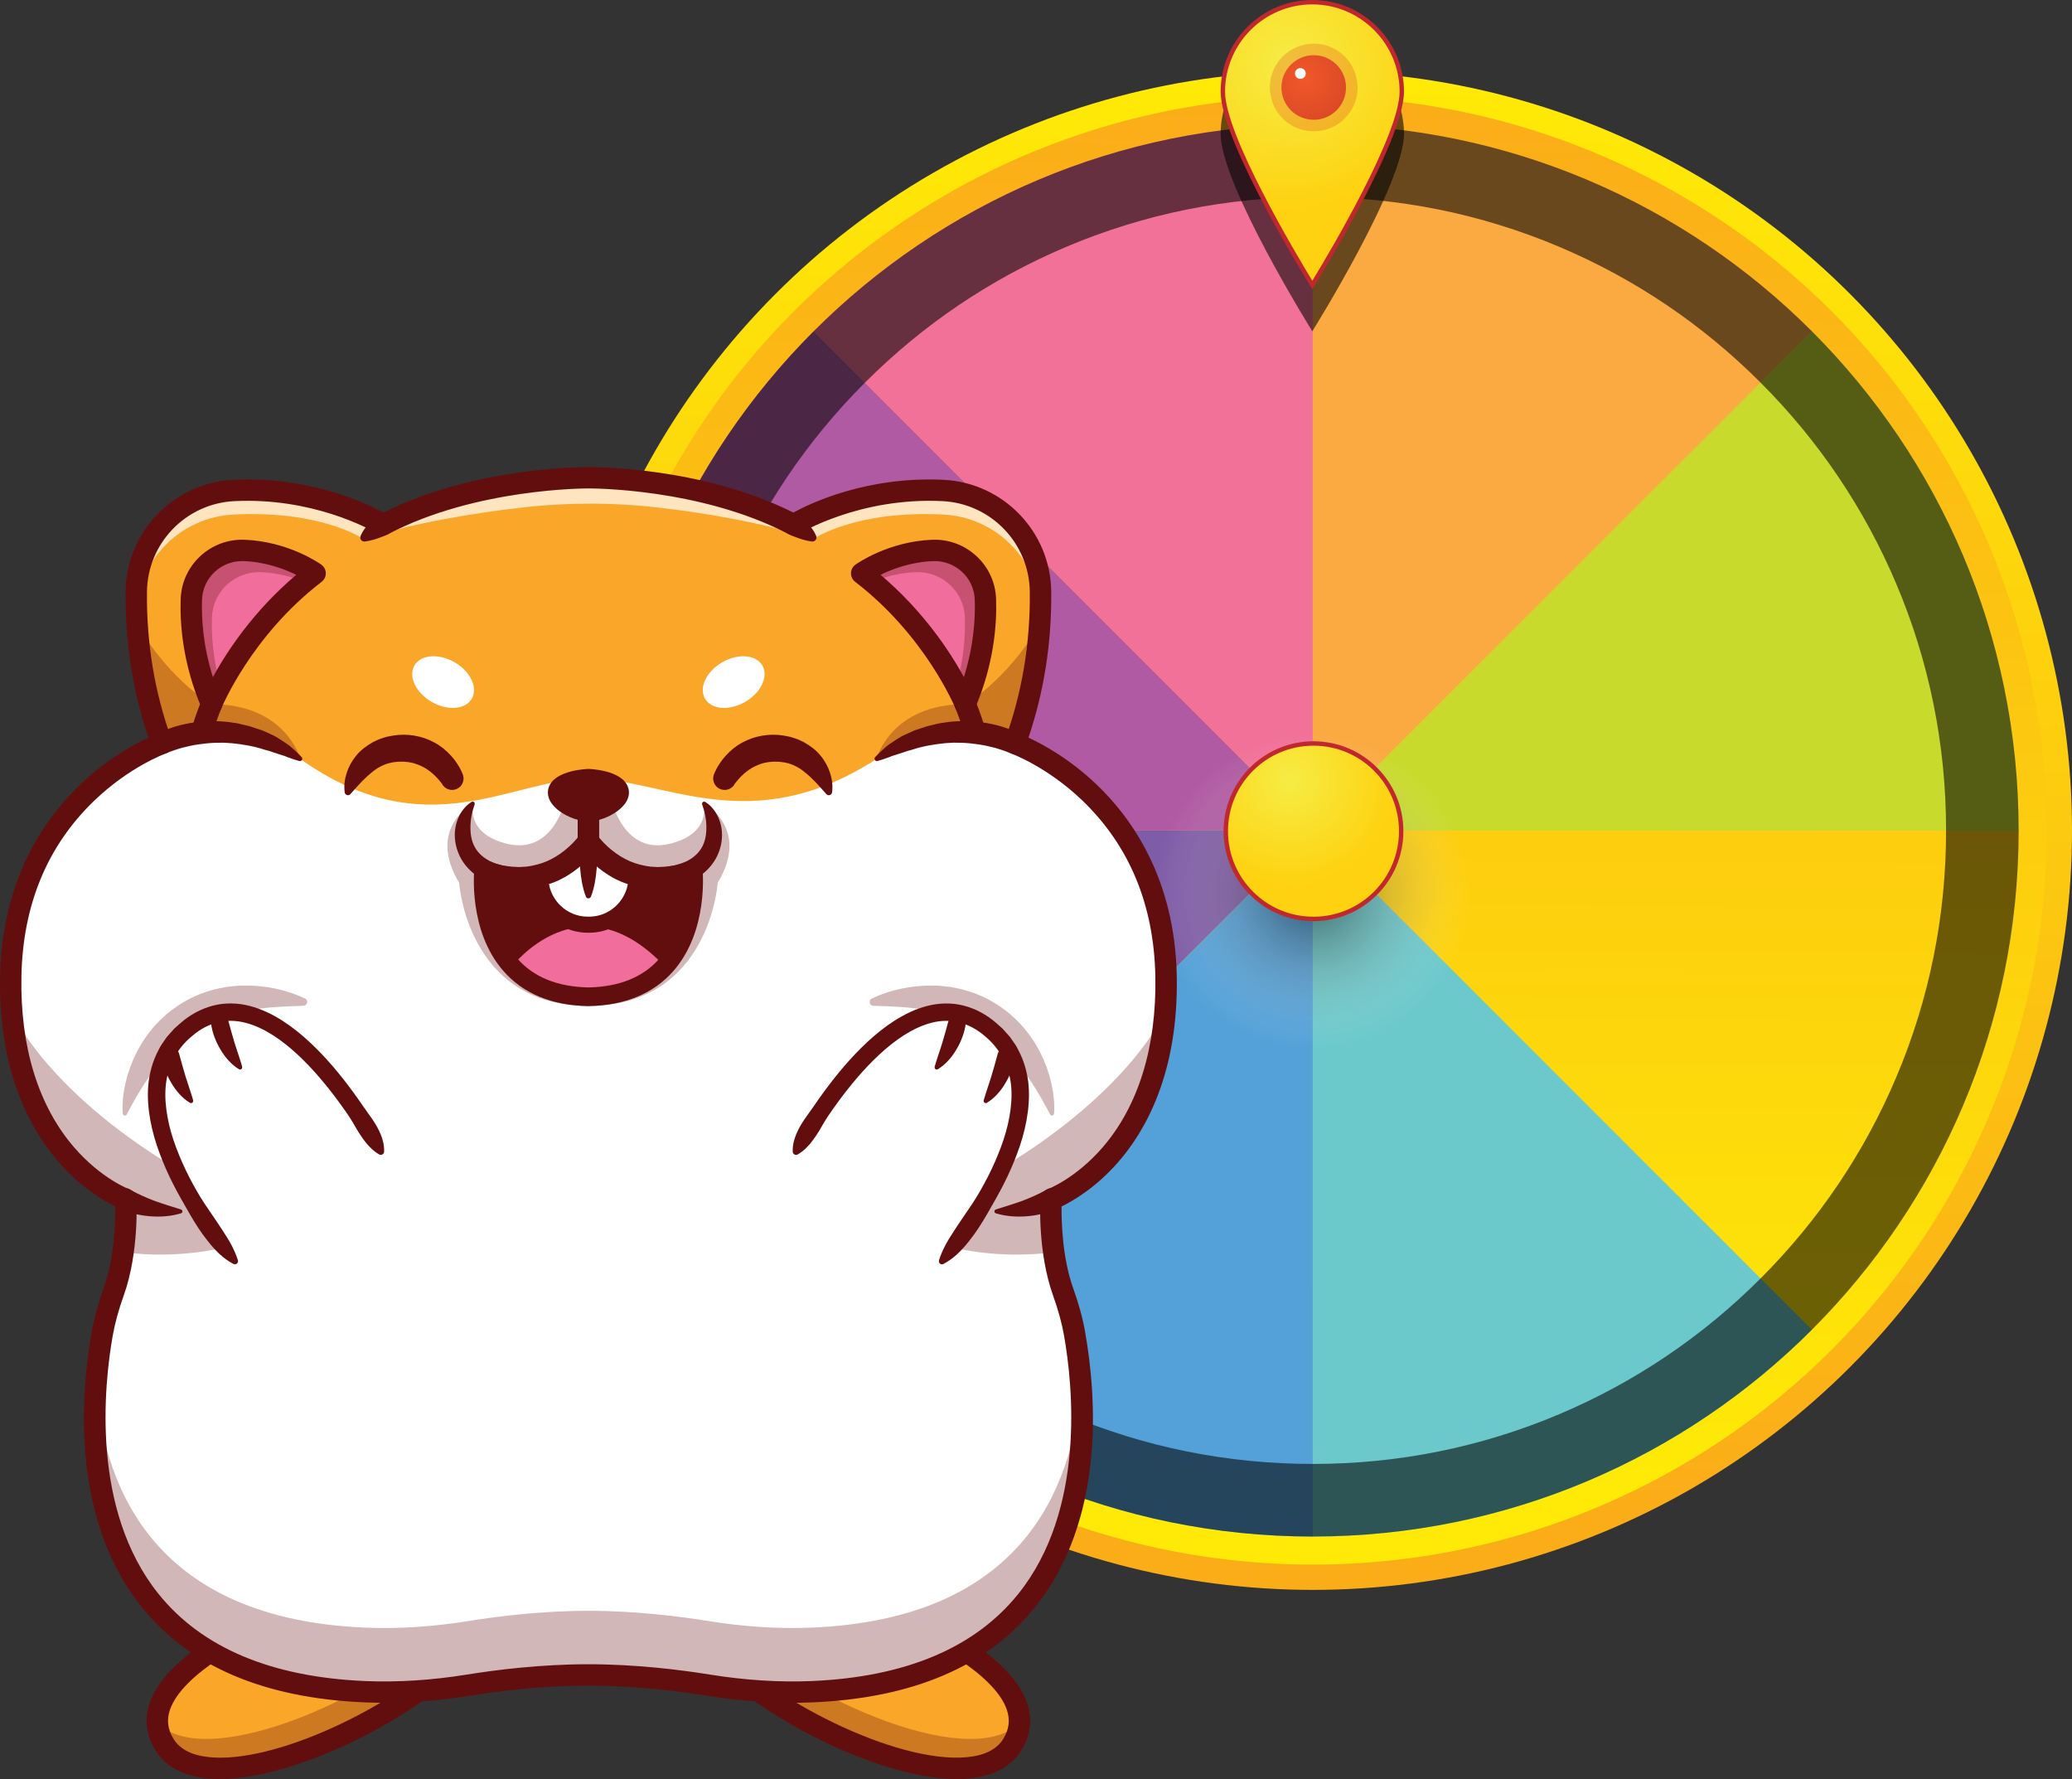<svg xmlns="http://www.w3.org/2000/svg" xmlns:xlink="http://www.w3.org/1999/xlink" viewBox="0 0 942.2 808.78"><rect x="0" y="0" width="942.2" height="808.78" fill="#333333" stroke="none"/><defs><linearGradient id="linear-gradient" x1="598.98" y1="37.45" x2="595.15" y2="681.97" gradientUnits="userSpaceOnUse"><stop offset="0" stop-color="#feea06"></stop><stop offset="1" stop-color="#fbad18"></stop></linearGradient><linearGradient id="linear-gradient-2" x1="598.91" y1="48.76" x2="595.21" y2="671.84" gradientUnits="userSpaceOnUse"><stop offset="0" stop-color="#fbad18"></stop><stop offset="1" stop-color="#feea06"></stop></linearGradient><radialGradient id="radial-gradient" cx="585.54" cy="28.46" fx="585.54" fy="28.46" r="66.97" gradientUnits="userSpaceOnUse"><stop offset="0" stop-color="#f6ec44"></stop><stop offset="1" stop-color="#fed210"></stop></radialGradient><radialGradient id="radial-gradient-2" cx="593.29" cy="35.84" fx="593.29" fy="35.84" r="23.77" gradientUnits="userSpaceOnUse"><stop offset="0" stop-color="#f15828"></stop><stop offset="1" stop-color="#d74726"></stop></radialGradient><radialGradient id="radial-gradient-3" cx="596.72" cy="405.58" fx="596.72" fy="405.58" r="71.62" gradientUnits="userSpaceOnUse"><stop offset="0" stop-color="#010101"></stop><stop offset="1" stop-color="#fff" stop-opacity="0"></stop></radialGradient><radialGradient id="radial-gradient-4" cx="586.29" cy="355.04" fx="586.29" fy="355.04" r="47.6" xlink:href="#radial-gradient"></radialGradient></defs><g style="isolation: isolate;"><g id="Layer_1"><g><path d="M917.94,377.58c0,88.63-35.93,168.88-94.01,226.97l-226.97-226.97h320.98Z" style="fill: #81c341;"></path><g><circle cx="596.96" cy="377.57" r="345.24" style="fill: url(#linear-gradient);"></circle><circle cx="596.96" cy="377.57" r="333.75" style="fill: url(#linear-gradient-2);"></circle><path d="M596.96,377.58h-320.98c0-88.62,35.93-168.87,94.01-226.97l226.97,226.97Z" style="fill: #b05aa3;"></path><path d="M596.96,56.58v320.99l-226.97-226.97c58.07-58.1,138.32-94.03,226.97-94.03Z" style="fill: #f17199;"></path><path d="M823.93,150.61l-226.97,226.97V56.58c88.64,0,168.9,35.93,226.97,94.03Z" style="fill: #fbaa42;"></path><path d="M917.94,377.58h-320.98l226.97-226.97c58.08,58.1,94.01,138.35,94.01,226.97Z" style="fill: #c8da2c;"></path><path d="M823.93,604.54c-58.08,58.08-138.32,94.01-226.97,94.01v-320.98l226.97,226.97Z" style="fill: #6bc9cb;"></path><path d="M596.96,377.58v320.98c-88.64,0-168.88-35.93-226.97-94.01l226.97-226.97Z" style="fill: #53a1d8;"></path><path d="M596.96,377.58l-226.97,226.97c-58.08-58.08-94.01-138.34-94.01-226.97h320.98Z" style="fill: #7f5ca7;"></path><g style="mix-blend-mode: overlay; opacity: .58;"><path d="M596.96,89.59c38.89,0,76.6,7.61,112.08,22.62,34.29,14.5,65.09,35.27,91.55,61.73,26.46,26.46,47.23,57.26,61.73,91.55,15.01,35.48,22.62,73.19,22.62,112.08s-7.61,76.6-22.62,112.08c-14.5,34.29-35.27,65.09-61.73,91.55-26.46,26.46-57.26,47.23-91.55,61.73-35.48,15.01-73.19,22.62-112.08,22.62s-76.6-7.61-112.08-22.62c-34.29-14.5-65.09-35.27-91.55-61.73-26.46-26.46-47.23-57.26-61.73-91.55-15.01-35.48-22.62-73.19-22.62-112.08s7.61-76.6,22.62-112.08c14.5-34.29,35.27-65.09,61.73-91.55,26.46-26.46,57.26-47.23,91.55-61.73,35.48-15.01,73.19-22.62,112.08-22.62M596.96,56.59c-177.27,0-320.98,143.71-320.98,320.98s143.71,320.98,320.98,320.98,320.98-143.71,320.98-320.98S774.23,56.59,596.96,56.59h0Z" style="fill: #010101;"></path></g></g><g><g style="mix-blend-mode: soft-light; opacity: .58;"><path d="M596.75,148.71c-5.92-9.64-40.69-67.19-40.69-87.86,0-22.44,18.25-40.69,40.69-40.69s40.69,18.25,40.69,40.69c0,20.67-34.77,78.22-40.69,87.86Z" style="fill: #010101;"></path><path d="M596.75,21.15c21.89,0,39.69,17.81,39.69,39.69,0,19.58-31.9,73.16-39.69,85.94-7.79-12.79-39.69-66.36-39.69-85.94,0-21.89,17.81-39.69,39.69-39.69M596.75,19.15c-23.03,0-41.69,18.67-41.69,41.69s41.69,89.77,41.69,89.77c0,0,41.69-66.74,41.69-89.77s-18.67-41.69-41.69-41.69h0Z" style="fill: #010101;"></path></g><g><path d="M596.75,129.55c-5.92-9.64-40.69-67.19-40.69-87.86,0-22.44,18.25-40.69,40.69-40.69s40.69,18.25,40.69,40.69c0,20.67-34.77,78.22-40.69,87.86Z" style="fill: url(#radial-gradient);"></path><path d="M596.75,2c21.89,0,39.69,17.81,39.69,39.69,0,19.58-31.9,73.16-39.69,85.94-7.79-12.79-39.69-66.36-39.69-85.94,0-21.89,17.81-39.69,39.69-39.69M596.75,0c-23.03,0-41.69,18.67-41.69,41.69s41.69,89.77,41.69,89.77c0,0,41.69-66.74,41.69-89.77S619.77,0,596.75,0h0Z" style="fill: #c1282d;"></path></g><circle cx="597.39" cy="39.78" r="19.94" style="fill: #e14925; opacity: .28;"></circle><circle cx="597.39" cy="39.78" r="14.68" style="fill: url(#radial-gradient-2);"></circle><circle cx="591.32" cy="33.42" r="2.45" style="fill: #fff;"></circle></g><g><circle cx="597.28" cy="407.24" r="76.9" style="fill: url(#radial-gradient-3); opacity: .51;"></circle><circle cx="597.28" cy="377.89" r="39.88" style="fill: url(#radial-gradient-4); stroke: #c1282d; stroke-miterlimit: 10; stroke-width: 2px;"></circle></g></g><g><path d="M125.47,734.93s-69.46,27.71-50.73,58.14c18.73,30.44,106.93-9.37,136.97-42.93,30.05-33.56-86.24-15.22-86.24-15.22h0Z" style="fill: #faa629;"></path><g style="opacity: .3;"><path d="M208.7,732.76c-.77,1.25-1.77,2.59-3.06,4.03-28.72,32.07-110.53,69.84-134.08,46.56.17,3.19,1.16,6.44,3.18,9.72,18.73,30.44,106.93-9.37,136.97-42.93,8.28-9.25,5.44-14.55-3.01-17.38h0Z" style="fill: #630e0e;"></path></g><path d="M99.97,808.78c-1.81,0-3.57-.08-5.28-.23-11.32-1.01-19.43-5.37-24.09-12.94-4.15-6.75-5.03-13.88-2.6-21.2,8.22-24.83,53.74-43.23,55.67-44,.34-.13.68-.23,1.04-.29.21-.03,20.97-3.28,42.51-4.55,41.39-2.43,50.07,4.43,53,9.8,2.82,5.18,1.17,11.24-4.89,18-23.43,26.17-79.4,55.4-115.36,55.4ZM126.77,739.64c-12.39,5.04-43.98,21.02-49.54,37.84-1.5,4.53-.96,8.8,1.66,13.05,2.96,4.82,8.58,7.63,16.68,8.36,1.48.13,3.02.2,4.6.2,32.93,0,86.31-28.01,107.94-52.17,3.15-3.52,4.08-6,3.59-6.88-.4-.73-4.99-7.04-43.9-4.75-19.16,1.13-37.67,3.86-41.03,4.37h0Z" style="fill: #630e0e;"></path></g><g><path d="M409.65,734.93s69.46,27.71,50.73,58.14c-18.73,30.44-106.93-9.37-136.97-42.93-30.05-33.56,86.24-15.22,86.24-15.22h0Z" style="fill: #faa629;"></path><g style="opacity: .3;"><path d="M326.42,732.76c.77,1.25,1.77,2.59,3.06,4.03,28.72,32.07,110.53,69.84,134.08,46.56-.17,3.19-1.16,6.44-3.18,9.72-18.73,30.44-106.93-9.37-136.97-42.93-8.28-9.25-5.44-14.55,3.01-17.38h0Z" style="fill: #630e0e;"></path></g><path d="M435.15,808.78c-35.97,0-91.93-29.23-115.36-55.4-6.06-6.77-7.71-12.83-4.89-18,2.93-5.37,11.6-12.24,53-9.8,21.54,1.27,42.3,4.52,42.51,4.55.36.06.71.15,1.04.29,1.93.77,47.45,19.17,55.67,44,2.43,7.32,1.55,14.45-2.6,21.2-4.66,7.57-12.76,11.92-24.09,12.94-1.7.15-3.46.23-5.28.23h0ZM351.84,734.78c-24.73,0-28.07,4.63-28.41,5.25-.48.89.44,3.36,3.59,6.88,22.67,25.32,80.2,54.88,112.54,51.97,8.11-.73,13.72-3.54,16.68-8.36,2.61-4.25,3.15-8.52,1.66-13.05-5.57-16.82-37.16-32.8-49.54-37.84-3.36-.51-21.93-3.24-41.09-4.37-5.89-.34-11-.49-15.42-.49h0Z" style="fill: #630e0e;"></path></g><g><path d="M477.95,545.27s-1.29,23.08,5.44,41.92c2.25,6.28,4.12,12.67,5.27,19.24,7.1,40.28,15.83,156.9-119.33,162.65-15.83.68-31.69-.47-47.32-3-12.3-1.98-32.76-4.63-54.44-4.63s-42.14,2.65-54.44,4.63c-15.64,2.53-31.49,3.68-47.32,3-135.16-5.75-126.43-122.37-119.33-162.65,1.15-6.57,3.02-12.97,5.27-19.24,2.09-5.84,3.4-12.08,4.22-17.91,1.83-13.01,1.21-24.01,1.21-24.01,0,0-46.56-16.88-51.83-85.12-.4-5.15-.57-10.59-.46-16.34,1.55-81.29,67.61-105.37,68.67-105.76h.01s0-.01-.01-.02c-7.04-19.32-10.15-37.85-11.17-53.89-.34-5.35-.45-10.43-.4-15.16.25-24.68,19.64-44.76,44.29-45.98,39.99-1.97,67.98,15.55,67.98,15.55,41.63-21.85,93.31-21.33,93.31-21.33,0,0,51.68-.52,93.31,21.33,0,0,27.98-17.52,67.98-15.55,24.65,1.21,44.03,21.29,44.29,45.98.21,18.93-2.17,43.32-11.58,69.08,0,0,67.11,23.81,68.68,105.76,1.55,81.95-52.29,101.46-52.29,101.46h0Z" style="fill: #fff;"></path><path d="M473.14,268.97c-.25-24.68-19.64-44.76-44.29-45.98-39.99-1.97-67.98,15.55-67.98,15.55-41.63-21.85-93.31-21.33-93.31-21.33,0,0-51.68-.52-93.31,21.33,0,0-27.98-17.52-67.98-15.55-24.65,1.21-44.03,21.29-44.29,45.98-.21,18.93,2.17,43.31,11.57,69.06.01.01.01.02.01.02,0,0,28.14-17.69,63.02,7.03,57.44,40.71,96.29,8.86,130.97,8.86s73.71,28.16,130.97-8.86c35.9-23.21,63.02-7.03,63.02-7.03,0,0,0-.01.01-.02,9.4-25.75,11.78-50.13,11.57-69.06h0Z" style="fill: #faa629;"></path><ellipse cx="201.5" cy="310.1" rx="10.41" ry="15.07" transform="translate(-167.8 329.55) rotate(-60)" style="fill: #fff;"></ellipse><ellipse cx="333.63" cy="310.1" rx="15.07" ry="10.41" transform="translate(-110.35 208.36) rotate(-30)" style="fill: #fff;"></ellipse><g style="opacity: .3;"><path d="M369.33,739.95c-15.83.68-31.69-.47-47.32-3-12.3-1.98-32.76-4.63-54.44-4.63s-42.14,2.65-54.44,4.63c-15.64,2.53-31.49,3.68-47.32,3-94.25-4.01-118.53-61.93-122.18-110.28-3.54,50.2,7.74,134.55,122.18,139.42,15.83.68,31.69-.47,47.32-3,12.3-1.98,32.76-4.63,54.44-4.63s42.14,2.65,54.44,4.63c15.64,2.53,31.49,3.68,47.32,3,114.45-4.87,125.73-89.22,122.18-139.42-3.66,48.35-27.93,106.27-122.18,110.28Z" style="fill: #630e0e;"></path></g><g style="opacity: .3;"><path d="M101.79,567.15s-20.34,5.48-45.83,2.14c1.83-13.01,1.21-24.01,1.21-24.01,0,0-46.56-16.88-51.83-85.12,0,0,15.15,35.17,74.08,70.68,0,0,6.88,21.11,22.36,36.31h0Z" style="fill: #630e0e;"></path></g><g style="opacity: .3;"><path d="M433.33,567.15s20.34,5.48,45.83,2.14c-1.83-13.01-1.21-24.01-1.21-24.01,0,0,46.56-16.88,51.83-85.12,0,0-15.15,35.17-74.08,70.68,0,0-6.88,21.11-22.36,36.31h0Z" style="fill: #630e0e;"></path></g><g style="opacity: .3;"><path d="M55.83,506.29c-.2-2.44-.12-4.8.13-7.18.23-2.38.65-4.73,1.19-7.07,1.1-4.67,2.77-9.25,5-13.61,4.41-8.74,11.32-16.6,19.99-22,4.29-2.74,9.01-4.82,13.87-6.17,2.4-.79,4.89-1.15,7.34-1.63,1.24-.15,2.47-.28,3.71-.38.62-.05,1.23-.13,1.85-.16l1.85-.04c9.84-.12,19.38,1.86,27.91,5.89.87.41,1.24,1.45.83,2.32-.29.61-.89.98-1.52,1h-.01c-9.17.28-17.87.65-26.07,2.27-2.07.26-4.03.96-6.04,1.35-1.93.65-3.91,1.14-5.76,1.91-1.9.66-3.69,1.53-5.51,2.33-.87.47-1.74.96-2.63,1.4-.89.44-1.7,1.02-2.56,1.51-6.71,4.2-12.61,9.77-17.81,16.36-5.18,6.6-9.72,14.1-13.93,22.22l-.03.05c-.24.46-.81.65-1.28.41-.3-.16-.48-.45-.51-.76h0Z" style="fill: #630e0e;"></path></g><g style="opacity: .3;"><path d="M477.48,506.6c-4.21-8.12-8.75-15.63-13.93-22.22-5.2-6.58-11.1-12.16-17.81-16.36-.86-.5-1.67-1.07-2.56-1.51-.89-.44-1.75-.93-2.63-1.4-1.82-.8-3.61-1.68-5.51-2.33-1.86-.77-3.83-1.25-5.76-1.91-2.01-.39-3.96-1.09-6.04-1.35-8.2-1.62-16.9-1.99-26.07-2.26h-.01c-.96-.03-1.71-.83-1.69-1.79.02-.68.42-1.25,1-1.52,8.53-4.03,18.07-6.01,27.91-5.89l1.85.04c.62.03,1.23.1,1.85.16,1.23.11,2.47.24,3.71.38,2.45.48,4.94.84,7.34,1.63,4.86,1.35,9.57,3.43,13.86,6.17,8.66,5.4,15.58,13.26,19.99,22,2.23,4.37,3.9,8.95,5,13.61.54,2.34.96,4.69,1.19,7.07.25,2.38.33,4.74.13,7.18-.04.52-.5.91-1.02.87-.34-.03-.62-.23-.76-.51l-.03-.06h0Z" style="fill: #630e0e;"></path></g><g style="opacity: .3;"><path d="M136.58,345.07c-31.94-21.71-63.01-7.02-63.01-7.02,0,0,0-.01-.01-.02-7.04-19.32-10.15-37.85-11.17-53.89,16.04,26.43,33.82,35.97,33.82,35.97,33.54.12,40.17,24.21,40.37,24.96Z" style="fill: #630e0e;"></path></g><g style="opacity: .3;"><path d="M398.55,345.07c31.94-21.71,63.01-7.02,63.01-7.02,0,0,0-.01.01-.02,7.04-19.32,10.15-37.85,11.17-53.89-16.04,26.43-33.82,35.97-33.82,35.97-33.54.12-40.17,24.21-40.37,24.96Z" style="fill: #630e0e;"></path></g><g style="opacity: .3;"><path d="M320,365.17s3.8,14.05-15.91,18.54c-19.71,4.49-25.36-17.91-25.36-17.91l-11.16-.62-11.16.62s-5.66,22.4-25.36,17.91c-19.71-4.49-15.91-18.54-15.91-18.54,0,0-21.36,11.32-6.33,36.19,0,0,3.53,55.97,58.77,55.97s58.77-55.97,58.77-55.97c15.03-24.88-6.33-36.19-6.33-36.19h0Z" style="fill: #630e0e;"></path></g><g style="opacity: .7;"><path d="M106.27,233.92c39.99-1.97,58.74,11,58.74,11,24.43-7.46,51.16-11.7,71.21-14.05,21.04-2.46,42.27-2.53,63.31-.1,19.8,2.29,46.06,6.5,70.58,14.15,0,0,18.75-12.96,58.74-11,23.83,1.17,42.74,19.98,44.2,43.53.09-2.93.12-5.76.09-8.48-.25-24.68-19.64-44.76-44.29-45.98-39.99-1.97-67.98,15.55-67.98,15.55-41.63-21.85-93.31-21.33-93.31-21.33,0,0-51.68-.52-93.31,21.33,0,0-27.98-17.52-67.98-15.55-24.65,1.21-44.03,21.29-44.29,45.98-.03,2.71,0,5.55.09,8.48,1.46-23.55,20.37-42.36,44.2-43.53h0Z" style="fill: #fff;"></path></g><g><path d="M71.26,333.78c.48-.27.81-.43,1.17-.62.37-.19.72-.35,1.07-.51.7-.34,1.41-.64,2.12-.91,1.41-.59,2.85-1.03,4.28-1.5,2.89-.83,5.82-1.47,8.79-1.85,5.92-.76,11.96-.76,17.82.25,1.48.13,2.91.58,4.35.89l2.16.51c.72.16,1.41.44,2.11.66l4.19,1.38c1.35.57,2.68,1.19,4,1.82,2.7,1.13,5.05,2.93,7.46,4.49.6.4,1.16.86,1.7,1.35.55.47,1.09.95,1.62,1.44,1.07.97,2.1,1.97,3.08,3.03.41.44.38,1.12-.06,1.52-.28.26-.67.34-1.02.25l-.1-.03c-1.38-.38-2.71-.81-4-1.28-1.32-.41-2.51-1.04-3.84-1.37-1.28-.42-2.57-.81-3.82-1.24-.63-.21-1.24-.46-1.87-.64l-1.91-.51c-4.98-1.65-10.11-2.53-15.2-3.03l-3.83-.23c-1.28.02-2.55.07-3.82.06-2.54.09-5.07.34-7.58.72-2.51.35-4.98.94-7.42,1.56-1.19.38-2.42.69-3.58,1.12-.6.19-1.17.41-1.73.62-.29.1-.57.21-.83.32l-.69.29-.4.17c-2.47,1.02-5.31-.16-6.33-2.63-.95-2.29,0-4.9,2.11-6.08h0Z" style="fill: #630e0e;"></path><path d="M59.6,541.06s.28.17.45.26l.59.32,1.26.66c.86.43,1.74.86,2.65,1.27,1.81.83,3.68,1.6,5.6,2.33,1.93.67,3.89,1.4,5.92,2l6.22,1.96h.02c.48.16.75.67.6,1.15-.09.3-.34.52-.61.6-1.1.32-2.2.59-3.33.82-1.12.19-2.26.39-3.39.48-2.28.23-4.58.22-6.89.07-2.31-.16-4.62-.5-6.92-1.02-1.15-.25-2.29-.59-3.43-.97-.57-.2-1.14-.4-1.72-.64-.29-.12-.57-.23-.87-.38-.31-.15-.55-.25-.98-.49l-.41-.22c-2.37-1.28-3.26-4.24-1.98-6.61s4.24-3.26,6.61-1.98c.21.11.43.26.62.4h0Z" style="fill: #630e0e;"></path><path d="M459.25,342.33l-.69-.29c-.25-.11-.54-.22-.83-.32-.57-.21-1.14-.43-1.73-.62-1.16-.42-2.39-.74-3.58-1.12-2.45-.62-4.91-1.2-7.42-1.56-2.51-.38-5.04-.63-7.58-.72-1.27,0-2.55-.04-3.82-.06l-3.83.23c-5.09.5-10.22,1.38-15.2,3.03l-1.91.51c-.63.18-1.25.43-1.87.64-1.25.44-2.54.82-3.82,1.24-1.33.33-2.52.96-3.84,1.37-1.29.47-2.62.9-4,1.28l-.09.03c-.57.16-1.17-.18-1.33-.75-.1-.37,0-.76.25-1.02.98-1.05,2.01-2.06,3.08-3.03.53-.49,1.07-.98,1.62-1.44.54-.48,1.1-.95,1.7-1.35,2.41-1.57,4.77-3.36,7.46-4.49,1.32-.63,2.65-1.24,4-1.82l4.19-1.38c.7-.22,1.39-.49,2.11-.66l2.16-.51c1.44-.31,2.87-.76,4.35-.89,5.86-1.02,11.89-1.01,17.82-.25,2.96.38,5.9,1.03,8.79,1.85,1.44.46,2.87.91,4.28,1.5.71.26,1.42.57,2.12.91.35.16.7.32,1.07.51.36.19.7.35,1.17.62,2.34,1.31,3.17,4.26,1.86,6.6-1.21,2.16-3.84,3.04-6.08,2.11l-.4-.17h0Z" style="fill: #630e0e;"></path><path d="M480.37,549.48c-.44.24-.67.34-.98.49-.3.14-.58.25-.87.38-.57.24-1.15.44-1.72.64-1.14.38-2.28.71-3.43.97-2.3.53-4.61.87-6.92,1.02-2.31.15-4.61.16-6.89-.07-1.14-.09-2.27-.29-3.39-.48-1.12-.23-2.23-.5-3.33-.82-.49-.14-.76-.65-.62-1.14.09-.3.32-.52.6-.61h.02s6.22-1.97,6.22-1.97c2.03-.6,3.99-1.33,5.92-2,1.92-.73,3.79-1.5,5.6-2.33.9-.41,1.79-.84,2.65-1.27l1.26-.66.59-.32c.17-.09.42-.23.45-.26,2.15-1.62,5.22-1.19,6.84.96,1.62,2.15,1.19,5.22-.96,6.84-.19.15-.39.27-.59.39l-.43.23h0Z" style="fill: #630e0e;"></path><path d="M443.42,337.96c-2.15,0-4.11-1.43-4.69-3.61-1.55-5.82-4.26-12.3-4.29-12.37-1.04-2.47.13-5.32,2.6-6.36,2.47-1.04,5.32.12,6.36,2.6.12.29,2.99,7.15,4.72,13.62.69,2.59-.85,5.25-3.44,5.94-.42.11-.84.17-1.26.17h0Z" style="fill: #630e0e;"></path><path d="M91.7,337.96c-.42,0-.84-.05-1.26-.17-2.59-.69-4.13-3.35-3.44-5.94,1.73-6.47,4.6-13.34,4.72-13.62,1.04-2.47,3.89-3.63,6.36-2.6s3.63,3.89,2.6,6.36c-.03.07-2.74,6.55-4.29,12.37-.58,2.17-2.54,3.61-4.69,3.61h0Z" style="fill: #630e0e;"></path><path d="M176.81,242.67c-.76.42-1.62.8-2.48,1.15-.86.35-1.74.67-2.63.96-.88.31-1.8.57-2.73.82-.93.24-1.9.42-2.92.57l-.12.02c-1.01.14-1.94-.57-2.08-1.58-.04-.33,0-.66.12-.94.42-1.05.96-1.98,1.54-2.84.59-.85,1.21-1.65,1.87-2.39.65-.76,1.34-1.47,2.04-2.14.72-.67,1.43-1.3,2.25-1.87h0c2.22-1.52,5.24-.95,6.76,1.26,1.52,2.22.95,5.24-1.27,6.76-.12.08-.25.16-.37.23h0Z" style="fill: #630e0e;"></path><path d="M363.44,234.42c.83.57,1.54,1.2,2.25,1.87.71.68,1.39,1.38,2.04,2.14.67.74,1.28,1.54,1.87,2.39.58.86,1.11,1.79,1.54,2.84.38.95-.08,2.03-1.02,2.41-.31.12-.63.16-.93.12l-.13-.02c-1.02-.14-1.99-.33-2.92-.57-.93-.25-1.85-.51-2.73-.82-.9-.29-1.77-.62-2.63-.96-.85-.35-1.72-.73-2.48-1.15-2.34-1.31-3.18-4.27-1.87-6.62s4.27-3.18,6.62-1.87c.13.07.25.15.36.23h.01s0,0,0,0Z" style="fill: #630e0e;"></path><g><path d="M267.56,382.35c21.68,26.47,47.61,12.65,47.61,12.65,0,0,6.33,57.14-47.61,58.18-53.94-1.04-47.61-58.18-47.61-58.18,0,0,25.93,13.82,47.61-12.65Z" style="fill: #630e0e;"></path><path d="M285.69,358.22c-2.47-8.33-18.12-8.65-18.12-8.65,0,0-15.65.33-18.12,8.65-2.47,8.33,10.36,15.22,18.12,15.22s20.6-6.89,18.12-15.22Z" style="fill: #630e0e;"></path><path d="M232.8,439.41s31.1-40.82,69.53,0c0,0-35.18,30.73-69.53,0Z" style="fill: #f16d9b;"></path><g><path d="M267.56,382.35c6.77,10.23,21.86,15.54,21.86,15.54v.86c0,11.82-9.47,21.51-21.3,21.65-.19,0-.38,0-.57,0s-.38,0-.57,0c-11.82-.13-21.3-9.83-21.3-21.65v-.86s15.09-5.3,21.86-15.54h0Z" style="fill: #fff;"></path><path d="M267.56,424.04h-.59c-13.75-.16-24.92-11.5-24.92-25.29v-.86c0-1.55.98-2.92,2.44-3.44.14-.05,14.03-5.04,20.03-14.11.68-1.02,1.82-1.63,3.04-1.63s2.36.61,3.04,1.63c6,9.06,19.9,14.06,20.04,14.11,1.45.51,2.43,1.89,2.43,3.44v.86c0,13.79-11.17,25.14-24.9,25.29h-.61,0ZM249.41,400.32c.8,9.09,8.4,16.32,17.63,16.42h1.07c9.21-.1,16.81-7.34,17.61-16.42-4.08-1.74-12.27-5.77-18.15-12.13-5.88,6.36-14.07,10.38-18.15,12.13Z" style="fill: #630e0e;"></path><path d="M271.21,382.35c.3,2.11.36,4.22.37,6.33,0,2.11-.1,4.22-.27,6.33-.17,2.11-.43,4.22-.83,6.33-.43,2.11-.92,4.22-1.78,6.33-.25.62-.96.92-1.59.67-.32-.13-.55-.38-.67-.67-.86-2.11-1.35-4.22-1.78-6.33-.4-2.11-.66-4.22-.83-6.33-.17-2.11-.28-4.22-.27-6.33,0-2.11.07-4.22.37-6.33.29-2.01,2.15-3.41,4.16-3.12,1.66.24,2.9,1.55,3.13,3.12h0Z" style="fill: #630e0e;"></path></g><path d="M267.56,457.42h-.08c-16.56-.32-29.52-5.67-38.52-15.92-16.19-18.43-13.36-45.82-13.23-46.98.16-1.4.99-2.63,2.24-3.29,1.25-.66,2.74-.66,3.98,0,.92.48,23.21,11.74,42.33-11.59.81-.99,2.01-1.56,3.29-1.56s2.48.57,3.29,1.56c19.11,23.34,41.4,12.08,42.34,11.58,1.25-.65,2.74-.65,3.97.01,1.24.66,2.08,1.88,2.23,3.28.13,1.16,2.95,28.55-13.23,46.98-8.99,10.24-21.96,15.6-38.52,15.92h-.08,0ZM223.99,401.01c.08,8.22,1.65,23.86,11.39,34.92,7.34,8.33,18.17,12.7,32.18,12.99,14.02-.29,24.84-4.65,32.18-12.99,9.74-11.06,11.31-26.69,11.39-34.92-9.16,2.63-27.25,4.66-43.58-12.27-16.33,16.94-34.41,14.9-43.58,12.27h0Z" style="fill: #630e0e;"></path><path d="M272.42,370.64v11.71l-.74-2.57.26.35c.1.14.22.29.34.44.24.3.48.6.75.91.5.61,1.08,1.18,1.62,1.78,1.13,1.15,2.32,2.26,3.59,3.26,2.5,2.04,5.25,3.72,8.15,5.01,2.92,1.24,6,2,9.14,2.46l2.39.14c.4.02.8.06,1.2.07l1.21-.07,2.43-.11,2.39-.34,1.2-.17c.4-.06.76-.2,1.14-.29l2.27-.61,2.1-.88.53-.21.47-.29.95-.57c2.51-1.52,4.53-3.63,5.78-6.24,1.27-2.62,1.68-5.65,1.63-8.77-.06-3.15-.65-6.38-1.9-9.86l-.02-.05c-.18-.5.08-1.06.59-1.24.29-.1.59-.06.83.09,3.5,2.16,5.9,5.94,6.98,10.04,1.1,4.13.75,8.69-.85,12.85-1.58,4.18-4.56,7.86-8.14,10.42l-1.37.93-.69.46-.72.36-2.92,1.42c-1,.36-2,.68-3,1.02-.5.15-1.01.36-1.51.47l-1.52.32c-1.01.21-2.03.42-3.05.61l-3.08.27-1.54.13c-.52.01-1.04-.01-1.56-.02l-3.12-.08c-4.16-.39-8.29-1.36-12.17-2.96-3.87-1.61-7.42-3.87-10.61-6.49-1.6-1.31-3.06-2.76-4.47-4.27-.68-.78-1.36-1.55-1.99-2.39-.32-.4-.64-.84-.95-1.27-.16-.21-.31-.43-.47-.68l-.51-.79h0c-.5-.78-.74-1.65-.74-2.51v-11.76c0-2.68,2.17-4.86,4.86-4.86s4.86,2.18,4.86,4.86h0Z" style="fill: #630e0e;"></path><path d="M272.42,370.64v11.77c0,.93-.27,1.78-.74,2.51h0l-.51.79c-.16.24-.31.46-.47.68-.31.44-.62.87-.95,1.27-.63.84-1.31,1.61-1.99,2.39-1.41,1.51-2.87,2.96-4.47,4.27-3.19,2.62-6.74,4.87-10.61,6.49-3.88,1.6-8.01,2.57-12.17,2.96l-3.12.08c-.52,0-1.04.03-1.56.02l-1.54-.13-3.08-.27c-1.02-.18-2.03-.4-3.05-.61l-1.52-.32c-.51-.11-1.01-.31-1.51-.47-1.01-.34-2.01-.66-3-1.02l-2.92-1.42-.72-.36-.69-.46-1.37-.93c-3.59-2.57-6.57-6.24-8.14-10.42-1.6-4.16-1.95-8.72-.85-12.85,1.08-4.1,3.48-7.89,6.98-10.04.46-.28,1.05-.14,1.33.32.16.26.18.56.09.83l-.02.06c-1.25,3.48-1.84,6.71-1.9,9.86-.05,3.12.36,6.16,1.63,8.77,1.25,2.62,3.28,4.73,5.78,6.24l.95.57.47.29.53.21,2.1.88,2.27.61c.38.09.74.23,1.14.29l1.2.17,2.39.34,2.43.11,1.21.07c.4,0,.8-.05,1.2-.07l2.39-.14c3.15-.46,6.22-1.22,9.14-2.46,2.89-1.29,5.64-2.97,8.15-5.01,1.26-1.01,2.45-2.11,3.59-3.26.54-.6,1.11-1.17,1.62-1.78.27-.3.51-.6.75-.91.12-.15.24-.3.34-.44l.26-.35-.74,2.57v-11.71c0-2.68,2.17-4.86,4.86-4.86s4.86,2.18,4.86,4.86h0Z" style="fill: #630e0e;"></path><path d="M156.75,360.24c-.42-3.07-.02-5.97.89-8.84.92-2.84,2.41-5.57,4.43-7.99,2-2.45,4.67-4.39,7.5-6l2.21-1.06c.74-.37,1.53-.56,2.3-.83,1.54-.59,3.13-.83,4.72-1.11,6.18-1.03,13.05.01,18.79,3.19,2.88,1.54,5.4,3.63,7.51,5.97.53.58,1.03,1.19,1.52,1.8.46.64.93,1.27,1.35,1.92.43.66.84,1.32,1.21,2.03.19.34.37.72.55,1.08.09.18.18.37.27.58l.3.7c1.23,2.6.13,5.71-2.47,6.95-2.6,1.24-5.71.13-6.95-2.47,0,.02-.08-.08-.15-.16l-.21-.27c-.15-.19-.29-.39-.47-.59l-1.01-1.18c-.7-.78-1.46-1.5-2.22-2.2-1.55-1.37-3.21-2.51-4.97-3.36-1.77-.81-3.56-1.52-5.51-1.8-.47-.13-.97-.15-1.47-.19-.5-.04-.99-.11-1.49-.14l-1.54.03c-.52,0-1.03-.02-1.52.08-.99.12-2,.19-2.92.48-.47.13-.98.17-1.42.36-.45.17-.9.35-1.37.51-1.79.77-3.52,1.76-5.14,3.08-1.64,1.3-3.28,2.79-4.92,4.48-1.63,1.69-3.31,3.61-5.07,5.58l-.14.16c-.55.62-1.49.67-2.11.12-.28-.25-.44-.57-.49-.91h0Z" style="fill: #630e0e;"></path><path d="M375.63,360.87c-1.75-1.97-3.44-3.89-5.07-5.58-1.64-1.7-3.28-3.19-4.92-4.48-1.62-1.33-3.35-2.31-5.14-3.08-.46-.16-.92-.33-1.37-.51-.44-.19-.95-.23-1.42-.36-.93-.28-1.94-.35-2.92-.48-.48-.09-1-.08-1.52-.08l-1.54-.03c-.51.03-1,.1-1.49.14-.5.04-1,.06-1.47.19-1.95.27-3.75.98-5.51,1.8-1.75.85-3.42,1.99-4.97,3.36-.76.7-1.52,1.42-2.22,2.2l-1.01,1.18c-.17.2-.32.39-.47.59l-.21.27c-.07.09-.14.19-.15.16-1.23,2.6-4.34,3.71-6.95,2.47-2.6-1.23-3.71-4.34-2.47-6.95l.3-.7c.09-.21.18-.4.27-.58.18-.36.36-.74.55-1.08.37-.71.78-1.37,1.21-2.03.43-.66.89-1.28,1.35-1.92.49-.61.99-1.22,1.52-1.8,2.11-2.34,4.63-4.43,7.51-5.97,5.74-3.18,12.61-4.22,18.79-3.19,1.59.28,3.18.52,4.72,1.11.77.28,1.56.47,2.3.83l2.21,1.06c2.83,1.61,5.5,3.55,7.5,6,2.02,2.42,3.51,5.15,4.43,7.99.91,2.86,1.31,5.76.89,8.84-.11.82-.86,1.39-1.68,1.28-.37-.05-.68-.23-.91-.49l-.14-.16h0Z" style="fill: #630e0e;"></path></g></g><g><path d="M96.2,320.1s13.53-33.69,47.09-59.45c0,0-13.51-9.7-32.25-10.41-12.76-.49-23.57,9.41-24.02,22.17-.42,12.02,1.13,28.86,9.19,47.68h0Z" style="fill: #f16d9b;"></path><g style="opacity: .3;"><path d="M96.38,280.65c.42-11.82,10.43-20.98,22.25-20.53,7.86.3,14.71,2.3,19.87,4.4,1.56-1.3,3.14-2.59,4.8-3.86,0,0-13.51-9.7-32.25-10.41-12.76-.49-23.57,9.41-24.02,22.17-.42,12.02,1.13,28.86,9.19,47.68,0,0,1.29-3.2,4.04-8.38-3.44-12.1-4.16-22.82-3.87-31.08h0Z" style="fill: #630e0e;"></path></g><path d="M96.21,324.96c-1.94,0-3.7-1.16-4.47-2.94-8.65-20.21-9.98-38.22-9.57-49.77.26-7.42,3.41-14.3,8.86-19.37,5.5-5.11,12.67-7.78,20.2-7.49,19.97.76,34.3,10.89,34.9,11.32,1.25.9,2,2.33,2.03,3.87.02,1.54-.68,2.99-1.9,3.93-32.03,24.58-45.41,57.08-45.54,57.41-.73,1.82-2.49,3.02-4.45,3.04h-.05ZM110.14,255.09c-4.66,0-9.07,1.73-12.5,4.91-3.55,3.3-5.6,7.77-5.77,12.59-.3,8.54.44,20.96,4.94,35.22,6.19-11.31,18.27-29.89,37.9-46.48-5.28-2.59-13.79-5.85-23.86-6.23-.24,0-.48-.01-.72-.01h0Z" style="fill: #630e0e;"></path></g><g><path d="M438.92,320.1s-13.53-33.69-47.09-59.45c0,0,13.51-9.7,32.25-10.41,12.76-.49,23.57,9.41,24.02,22.17.42,12.02-1.13,28.86-9.19,47.68h0Z" style="fill: #f16d9b;"></path><g style="opacity: .3;"><path d="M438.75,280.65c-.42-11.82-10.43-20.98-22.25-20.53-7.86.3-14.71,2.3-19.87,4.4-1.56-1.3-3.14-2.59-4.8-3.86,0,0,13.51-9.7,32.25-10.41,12.76-.49,23.57,9.41,24.02,22.17.42,12.02-1.13,28.86-9.19,47.68,0,0-1.29-3.2-4.04-8.38,3.44-12.1,4.16-22.82,3.87-31.08h0Z" style="fill: #630e0e;"></path></g><path d="M438.92,324.96h-.06c-1.96-.02-3.72-1.22-4.45-3.04-.16-.38-13.54-32.85-45.54-57.41-1.22-.93-1.92-2.39-1.9-3.93.02-1.54.77-2.97,2.02-3.87.6-.43,14.92-10.56,34.9-11.32,7.53-.3,14.7,2.37,20.2,7.49,5.45,5.07,8.6,11.95,8.86,19.37.41,11.55-.92,29.56-9.57,49.77-.76,1.79-2.52,2.95-4.46,2.95h0ZM400.41,261.33c19.63,16.59,31.71,35.17,37.9,46.48,4.5-14.26,5.24-26.68,4.94-35.22-.17-4.82-2.22-9.3-5.77-12.59-3.6-3.34-8.29-5.09-13.22-4.9-10.07.38-18.58,3.63-23.86,6.23h0Z" style="fill: #630e0e;"></path></g><path d="M174.68,774.13c-3.06,0-6.09-.06-9.09-.19-45.58-1.94-79.59-16.49-101.08-43.23-32.02-39.85-28.04-95.49-22.82-125.12,1.1-6.24,2.89-12.79,5.47-20.03,4.95-13.86,5.32-30.45,5.25-37.08-5.04-2.43-15.39-8.36-25.61-20.01C14.13,514.03-.8,487.6.03,443.72c.84-44.01,20.27-71.62,36.43-87.03,12.39-11.82,24.64-18.4,31.01-21.33-7.12-21.04-10.6-43.36-10.35-66.44.29-27.14,21.78-49.44,48.92-50.78,34.73-1.7,60.5,10.59,68.35,14.88,41.74-20.93,91.11-20.69,93.23-20.66,2.03-.02,51.39-.27,93.13,20.66,7.84-4.28,33.63-16.59,68.35-14.88,27.14,1.34,48.62,23.64,48.92,50.78.25,23.07-3.23,45.4-10.35,66.44,6.37,2.93,18.62,9.51,31.01,21.33,16.16,15.41,35.59,43.02,36.43,87.03.84,43.89-14.09,70.32-26.77,84.76-10.22,11.64-20.57,17.58-25.61,20.01-.07,6.63.3,23.23,5.25,37.08,2.58,7.24,4.38,13.79,5.47,20.03,5.22,29.63,9.2,85.27-22.82,125.12-21.49,26.75-55.5,41.29-101.08,43.23-15.39.66-31.64-.37-48.31-3.06-12.92-2.08-32.71-4.56-53.66-4.56s-40.75,2.48-53.66,4.56c-13.42,2.16-26.57,3.25-39.22,3.25h0ZM112.48,227.69c-1.96,0-3.94.05-5.97.15-22.01,1.08-39.44,19.17-39.68,41.18-.25,23.5,3.55,46.16,11.3,67.37.44,1.22.38,2.56-.17,3.73s-1.55,2.08-2.77,2.51c-.15.06-16.29,5.95-32.33,21.37-21.36,20.53-32.5,47.42-33.12,79.9-.61,32.02,7.69,58.91,23.99,77.74,12.3,14.21,24.99,19.02,25.12,19.07,1.81.67,3.07,2.36,3.18,4.29.05.98,1.26,24.28-5.72,43.83-2.4,6.72-4.05,12.75-5.06,18.45-3.97,22.55-9.89,79.11,20.83,117.35,19.66,24.47,51.26,37.8,93.92,39.62,14.74.63,30.33-.36,46.35-2.95,13.27-2.14,33.62-4.69,55.21-4.69s41.94,2.55,55.21,4.69c16.02,2.58,31.62,3.58,46.35,2.95,42.66-1.82,74.26-15.14,93.92-39.62,30.73-38.24,24.8-94.8,20.83-117.35-1-5.7-2.66-11.73-5.06-18.45-6.98-19.55-5.78-42.84-5.72-43.83.11-1.94,1.36-3.63,3.19-4.3.11-.04,12.8-4.85,25.1-19.06,16.3-18.84,24.6-45.72,23.99-77.74-.62-32.48-11.76-59.36-33.12-79.9-16.04-15.42-32.18-21.32-32.34-21.38-1.22-.44-2.21-1.34-2.76-2.51-.55-1.17-.61-2.52-.17-3.73,7.75-21.2,11.55-43.87,11.3-67.37-.24-22.01-17.67-40.1-39.68-41.18-37.86-1.86-64.9,14.66-65.17,14.82-1.46.91-3.3.98-4.83.18-40.08-21.04-90.49-20.79-91-20.78-.58.02-51.09-.23-91.1,20.78-1.53.8-3.37.73-4.83-.18-.25-.16-24.49-14.97-59.2-14.97h0Z" style="fill: #630e0e;"></path></g><g><path d="M85.67,467.22c-42.31,33.44,21.46,106.54,21.46,106.54l66.34-49.56s-46.83-89.37-87.8-56.97h0Z" style="fill: #fff;"></path><path d="M106.14,574.63c-4.84-2.55-8.36-6.26-11.51-10.23-3.2-3.94-5.92-8.25-8.46-12.65-2.53-4.4-5.08-8.81-7.4-13.36-2.33-4.54-4.39-9.25-6.19-14.08-1.81-4.82-3.28-9.83-4.22-15.01-.94-5.17-1.39-10.51-.94-15.92.5-5.4,1.95-10.82,4.52-15.73l.96-1.84c.33-.61.76-1.15,1.14-1.73l1.18-1.71.59-.85.68-.78,2.74-3.08,3.05-2.71c4.09-3.55,9.11-6.35,14.62-7.77,5.51-1.43,11.39-1.24,16.72.17,5.36,1.39,10.24,3.8,14.7,6.62,4.45,2.85,8.51,6.13,12.3,9.63,7.57,7.02,14.1,14.88,20.09,23.06,1.5,2.05,2.95,4.12,4.38,6.21,1.42,2.09,2.96,4.11,4.39,6.2,1.42,2.1,2.67,4.31,3.65,6.67.95,2.38,1.64,4.9,1.54,7.84-.03.84-.74,1.49-1.57,1.46-.26,0-.5-.08-.71-.21l-.05-.03c-2.45-1.45-4.23-3.25-5.82-5.15-1.55-1.92-2.91-3.96-4.16-6.06-1.24-2.11-2.43-4.25-3.81-6.28-1.37-2.03-2.78-4.02-4.22-6-5.77-7.87-12.03-15.39-19.07-21.92-3.51-3.26-7.24-6.25-11.17-8.77-3.94-2.49-8.11-4.52-12.41-5.62-4.29-1.12-8.68-1.23-12.82-.17-4.13,1.07-8.08,3.19-11.48,6.17-7.07,5.72-11.27,14-12.05,23.05-.37,4.53,0,9.18.85,13.8.83,4.62,2.17,9.21,3.86,13.7,1.68,4.49,3.62,8.92,5.83,13.24,2.21,4.31,4.58,8.57,7.29,12.63,2.7,4.06,5.54,8.03,8.17,12.15,2.7,4.08,5.23,8.28,6.84,13.31l.02.05c.24.74-.17,1.54-.91,1.78-.37.12-.77.07-1.09-.09h0Z" style="fill: #630e0e;"></path><path d="M81.49,479.22c.2.64.45,1.58.67,2.4l.7,2.57c.48,1.72.97,3.46,1.51,5.19.57,1.72,1.1,3.49,1.71,5.25.55,1.81,1.22,3.58,1.74,5.58v.05c.15.53-.17,1.08-.7,1.22-.27.07-.55.02-.77-.11-1.8-1.1-3.39-2.48-4.79-4.02-1.39-1.54-2.63-3.23-3.66-5.03-1.07-1.78-1.97-3.67-2.69-5.63-.38-.97-.67-1.98-.94-3-.25-1.06-.46-2-.58-3.27-.21-2.17,1.39-4.1,3.56-4.31,1.88-.18,3.59,1,4.14,2.73l.12.38h0Z" style="fill: #630e0e;"></path><path d="M103.78,463.94c.2.64.45,1.58.67,2.4l.7,2.57c.48,1.72.97,3.46,1.51,5.19.57,1.72,1.1,3.49,1.71,5.25.55,1.81,1.22,3.58,1.74,5.58v.05c.15.53-.17,1.08-.7,1.22-.27.07-.55.02-.77-.11-1.8-1.1-3.39-2.48-4.79-4.02-1.39-1.54-2.63-3.23-3.66-5.03-1.07-1.78-1.97-3.67-2.69-5.63-.38-.97-.67-1.98-.94-3-.25-1.06-.46-2-.58-3.27-.21-2.17,1.39-4.1,3.56-4.31,1.88-.18,3.59,1,4.14,2.73l.12.38h0Z" style="fill: #630e0e;"></path></g><g><path d="M449.46,467.22c42.31,33.44-21.46,106.54-21.46,106.54l-66.34-49.56s46.83-89.37,87.8-56.97h0Z" style="fill: #fff;"></path><path d="M427,572.89c1.61-5.03,4.14-9.23,6.84-13.31,2.63-4.12,5.48-8.08,8.17-12.15,2.7-4.06,5.08-8.32,7.29-12.63,2.21-4.32,4.15-8.75,5.83-13.24,1.69-4.49,3.02-9.08,3.86-13.7.84-4.61,1.21-9.27.84-13.8-.78-9.05-4.99-17.32-12.05-23.05-3.4-2.98-7.35-5.1-11.48-6.17-4.14-1.06-8.53-.96-12.82.17-4.3,1.11-8.47,3.13-12.41,5.62-3.93,2.52-7.66,5.51-11.17,8.77-7.04,6.52-13.3,14.04-19.07,21.92-1.44,1.97-2.85,3.97-4.22,6-1.38,2.02-2.57,4.17-3.81,6.28-1.25,2.1-2.61,4.13-4.16,6.06-1.58,1.91-3.36,3.71-5.82,5.15l-.05.03c-.72.43-1.65.19-2.08-.53-.13-.22-.2-.47-.21-.72-.11-2.94.59-5.46,1.54-7.84.98-2.36,2.23-4.57,3.65-6.67,1.43-2.09,2.97-4.11,4.39-6.2,1.43-2.09,2.88-4.16,4.38-6.21,5.99-8.17,12.52-16.04,20.09-23.06,3.78-3.51,7.85-6.78,12.3-9.63,4.46-2.82,9.34-5.23,14.7-6.62,5.33-1.41,11.21-1.6,16.72-.17,5.5,1.41,10.53,4.21,14.62,7.77l3.05,2.71,2.74,3.08.68.78.59.85,1.18,1.71c.38.58.81,1.12,1.14,1.73l.96,1.84c2.57,4.9,4.03,10.33,4.52,15.73.44,5.41,0,10.75-.94,15.92-.94,5.18-2.4,10.18-4.22,15.01-1.8,4.83-3.87,9.54-6.19,14.08-2.32,4.55-4.86,8.95-7.4,13.36-2.54,4.4-5.26,8.7-8.46,12.65-3.15,3.97-6.68,7.69-11.51,10.23-.69.36-1.54.1-1.91-.59-.18-.35-.21-.74-.1-1.09l.02-.06h0Z" style="fill: #630e0e;"></path><path d="M461.46,480.41c-.12,1.27-.33,2.21-.58,3.27-.27,1.02-.57,2.03-.94,3-.72,1.96-1.62,3.85-2.69,5.63-1.03,1.8-2.27,3.49-3.66,5.03-1.4,1.54-2.99,2.92-4.79,4.02-.47.29-1.09.14-1.37-.33-.15-.24-.18-.51-.11-.76v-.05c.53-2,1.2-3.77,1.75-5.58.62-1.77,1.15-3.53,1.71-5.25.54-1.74,1.03-3.47,1.51-5.19l.7-2.57c.22-.82.46-1.76.67-2.4l.12-.38c.67-2.08,2.89-3.22,4.97-2.56,1.8.58,2.9,2.33,2.73,4.14h0Z" style="fill: #630e0e;"></path><path d="M439.16,465.14c-.12,1.27-.33,2.21-.58,3.27-.27,1.02-.57,2.03-.94,3-.72,1.96-1.62,3.85-2.69,5.63-1.03,1.8-2.27,3.49-3.66,5.03-1.4,1.54-2.99,2.92-4.79,4.02-.47.29-1.09.14-1.37-.33-.15-.24-.18-.51-.11-.76v-.05c.53-2,1.2-3.77,1.75-5.58.62-1.77,1.15-3.53,1.71-5.25.54-1.74,1.03-3.47,1.51-5.19l.7-2.57c.22-.82.46-1.76.67-2.4l.12-.38c.67-2.08,2.89-3.22,4.97-2.56,1.8.58,2.9,2.33,2.73,4.14h0Z" style="fill: #630e0e;"></path></g></g></g></svg>